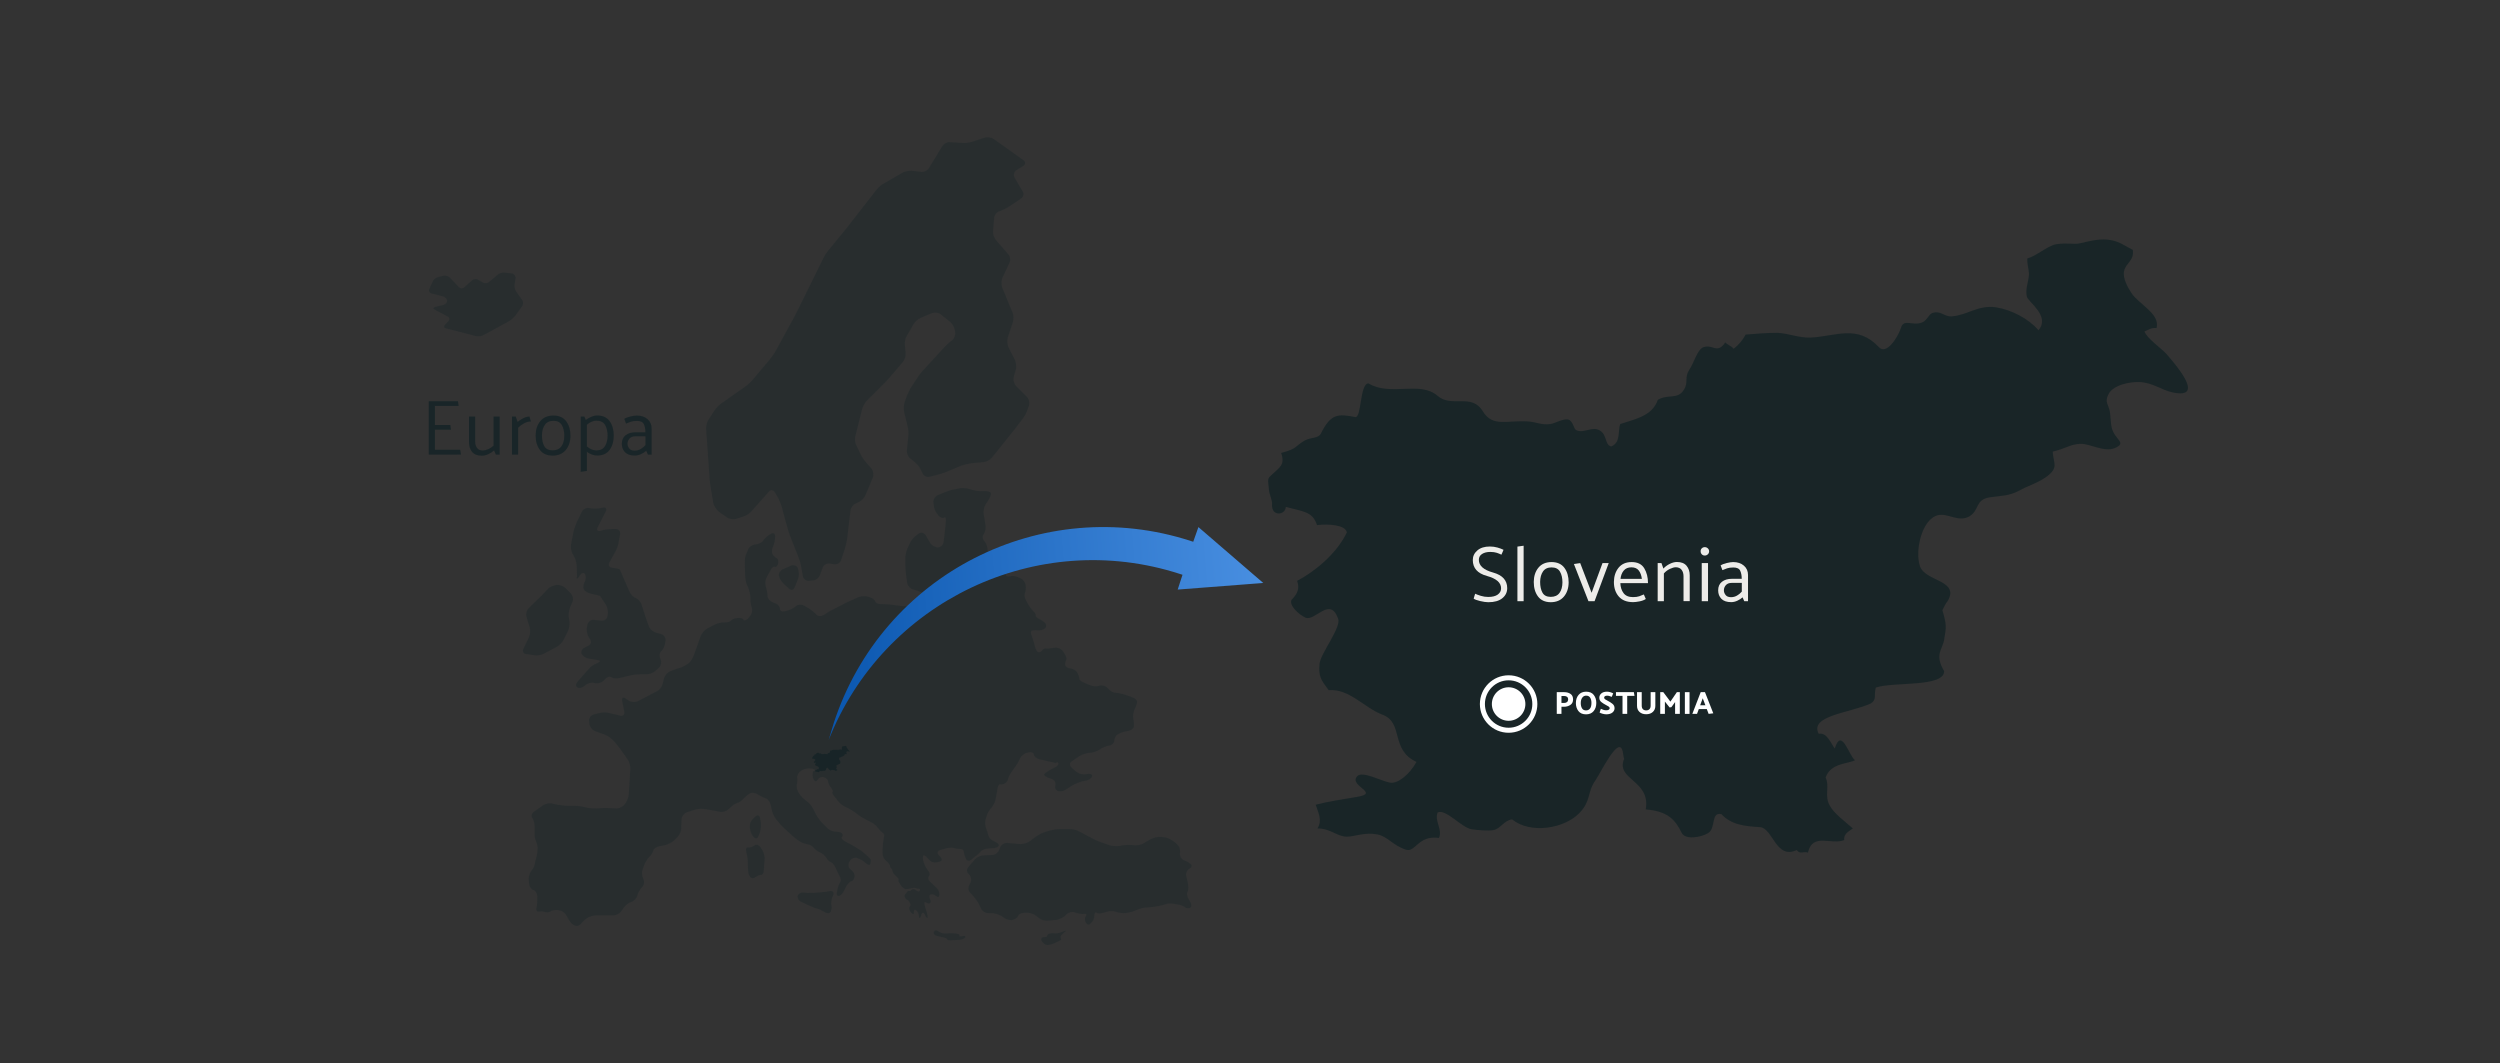 <?xml version="1.0" encoding="utf-8"?>
<!-- Generator: Adobe Illustrator 16.0.0, SVG Export Plug-In . SVG Version: 6.00 Build 0)  -->
<!DOCTYPE svg PUBLIC "-//W3C//DTD SVG 1.1//EN" "http://www.w3.org/Graphics/SVG/1.1/DTD/svg11.dtd">
<svg version="1.1" id="Layer_1" xmlns="http://www.w3.org/2000/svg" xmlns:xlink="http://www.w3.org/1999/xlink" x="0px" y="0px"
	 width="870px" height="370px" viewBox="0 0 870 370" enable-background="new 0 0 870 370" xml:space="preserve">
<rect x="0" y="0" width="870" height="370" fill="#333333" stroke="none"/>
<g id="Zemljevid">
	<g>
		<g id="Evropa_1_" transform="translate(149, 47)">
			<g id="Group">
				<g id="Shape_2_" transform="translate(0, 0.317)">
					<g id="Evropa" opacity="0.25">
						<path id="Shape" fill="#091D21" d="M220.481,277.007l0.653-0.262c0.914-0.391,1.044-0.131,0.261,0.393l-0.131,0.131
							c-0.783,0.654-1.305,1.307-1.175,1.568c0.131,0.262,0.131,0.523,0.131,0.523l0.131,0.262c0,0.129-0.653,0.521-1.567,0.914
							l-1.175,0.523c-0.914,0.391-2.089,0.652-2.611,0.391c-0.522-0.131-1.306-0.783-1.566-1.438c-0.262-0.521,0-1.045,0.522-1.176
							c0.521,0,1.044-0.131,1.044-0.131h0.131c0.13,0,0.261-0.262,0.392-0.652c0.131-0.393,1.044-0.654,1.828-0.654
							C218.261,277.661,219.698,277.4,220.481,277.007z M122.038,152.976c0.131,0.914,0.914,2.092,1.567,2.744l1.958,1.83
							c0.653,0.654,1.566,0.523,1.959-0.393l1.175-2.875c0.392-0.914,0.392-2.352,0.131-3.268l-0.131-0.523
							c-0.262-0.914-1.306-1.307-2.22-1.045l-3.003,1.307C122.561,151.146,121.908,152.191,122.038,152.976z M115.119,243.288
							l0.392-1.047c0.261-0.914,0.392-2.482,0.261-3.398l-0.261-1.438c-0.131-0.914-0.914-1.307-1.567-0.652
							c-0.783,0.652-1.566,1.568-1.827,2.221c-0.262,0.654-0.262,1.83,0,2.746l0.13,0.391c0.262,0.916,0.914,1.961,1.437,2.223
							C114.205,244.726,114.858,244.202,115.119,243.288z M52.45,153.499l0.392-0.654c0.522-0.783,1.306-1.045,1.697-0.393
							c0.392,0.523,0.392,1.699,0,2.615l-0.131,0.131c-0.392,0.914-0.522,2.09-0.261,2.613c0.261,0.523,1.306,1.176,2.22,1.438
							l1.827,0.393c0.914,0.262,1.697,0.391,1.697,0.521l1.959,3.006c0.521,0.785,0.783,2.223,0.652,3.268l-0.131,0.654
							c-0.13,0.914-1.044,1.699-1.958,1.568l-2.872-0.262c-0.914-0.131-1.828,0.654-2.089,1.568l-0.262,1.176
							c-0.13,0.916,0.131,2.354,0.653,3.268l0.522,0.785c0.521,0.783,0.261,1.83-0.653,2.221l-1.306,0.654
							c-0.914,0.393-1.306,1.438-1.044,2.092c0.392,0.783,1.436,1.568,2.35,1.699l3.264,0.521c0.914,0.131,1.045,0.523,0.131,0.916
							c-0.131,0.131-0.392,0.131-0.522,0.262c-0.914,0.391-2.219,1.176-2.741,1.959l-3.917,4.443c-0.653,0.785-0.653,1.568,0,1.961
							c0.652,0.393,1.697,0.131,2.48-0.521l0.262-0.262c0.783-0.654,2.089-1.047,3.002-0.785l0.522,0.131
							c0.914,0.131,2.22-0.262,2.873-0.914l0.521-0.523c0.653-0.783,1.567-1.045,2.22-0.654c0.522,0.393,1.697,0.523,2.742,0.262
							l3.916-0.914c0.914-0.262,2.481-0.393,3.395-0.393h2.22c0.914,0,2.351-0.523,3.003-1.176l1.306-1.176
							c0.653-0.654,0.914-1.961,0.522-2.746l-0.131-0.391c-0.392-0.916-0.261-2.092,0.392-2.615c0.653-0.521,1.176-1.83,1.306-2.744
							l0.131-0.914c0.131-0.916-0.522-1.961-1.437-2.223l-1.827-0.523c-0.914-0.262-1.959-1.045-2.351-1.83
							c-0.392-0.783-0.783-2.09-1.175-3.137l-1.566-4.834c-0.262-0.916-1.176-1.961-1.959-2.223s-1.828-1.307-2.22-2.223
							l-3.133-7.188c0,0-0.131-0.131-0.131-0.393c-0.131-0.262-0.914-0.523-1.958-0.652l-0.914-0.131
							c-0.914-0.131-1.306-0.916-0.914-1.699l2.089-3.791c0.522-0.783,1.045-2.352,1.175-3.268l0.522-3.006
							c0.131-0.914-0.522-1.699-1.437-1.699H64.2c-0.914,0-2.48,0.131-3.395,0.393l-0.914,0.262
							c-0.914,0.26-1.306-0.262-0.914-1.178l2.873-5.619c0.392-0.914,0-1.438-0.914-1.307l-1.567,0.262
							c-0.913,0.131-2.48,0.131-3.395-0.131c-0.913-0.131-2.089,0.391-2.48,1.307l-1.697,3.398
							c-0.392,0.914-0.914,2.352-1.175,3.268l-0.914,4.705c-0.131,0.914,0,2.352,0.522,3.268l0.522,0.914
							c0.521,0.916,0.914,2.354,0.914,3.268l0.13,3.791C51.406,154.152,51.928,154.282,52.45,153.499z M183.663,277.531
							c-0.914-0.131-2.351-0.131-3.265,0s-2.219-0.262-2.872-0.785c-0.652-0.521-1.306-0.391-1.566,0.262
							c-0.262,0.654,0.392,1.307,1.306,1.438l1.697,0.393c0.914,0.131,1.697,0.523,1.697,0.785c0,0.26,0.783,0.391,1.697,0.26
							l2.611-0.131c0.913-0.129,1.827-0.521,1.958-0.914s-0.261-0.654-0.914-0.393c-0.652,0.131-1.175,0.131-1.175-0.131
							C185.23,277.923,184.447,277.661,183.663,277.531z M185.099,248.124c-0.783,0-1.827-0.131-2.35-0.393
							c-0.653-0.131-1.828,0-2.742,0.262l-1.827,0.521c-0.914,0.262-1.176,1.047-0.522,1.699l0.522,0.523
							c0.652,0.652,0.783,1.438,0.13,1.699c-0.652,0.262-1.566,0.393-2.22,0.393c-0.652,0-1.697-0.654-2.219-1.439l-0.131-0.129
							c-0.653-0.785-1.306-1.047-1.437-0.785c-0.261,0.393-0.13,1.307,0.131,2.223c0.261,0.914,0.914,2.221,1.566,3.006
							c0.653,0.652,0.653,1.568,0.262,1.959c-0.392,0.393-0.262,1.178,0.392,1.83c0.652,0.654,1.697,1.568,2.22,2.092
							c0.521,0.393,1.044,1.438,1.044,2.352c0,0.785-0.392,1.178-1.044,0.654c-0.522-0.523-1.437-0.783-1.959-0.654
							c-0.522,0.131-0.652,0.785-0.261,1.568c0.392,0.785,0.261,1.439-0.131,1.57c-0.392,0.129-1.045-0.131-1.437-0.393
							s-0.521,0.262-0.261,1.176l0.783,2.613c0.262,0.916,0.262,1.699,0.131,1.699s-0.653-0.391-0.783-0.914
							c-0.131-0.523-0.522-0.916-0.783-0.916c-0.262,0-0.522,0.393-0.653,1.047c-0.131,0.521-0.392,0.914-0.522,0.783
							c-0.13-0.131-0.261-0.521-0.261-0.783s-0.131-0.916-0.392-1.307c-0.262-0.393-0.653-0.785-0.914-0.785
							s-0.392,0.262-0.392,0.654c0,0.391,0,0.783-0.131,0.783c-0.13,0.131-0.392,0-0.652-0.262c-0.262-0.26-0.653-0.783-0.783-1.176
							c-0.131-0.393-0.131-0.914,0.13-1.176c0.262-0.262,0.262-0.654,0.131-1.045c-0.131-0.262-0.392-0.654-0.522-0.916
							c-0.13-0.131-0.392-0.262-0.652-0.393c-0.131,0-0.522-0.391-0.653-0.783c-0.261-0.393-0.13-0.916,0.131-1.176
							c0.261-0.262,0.522-0.523,0.652-0.785c0.131-0.262,0.522-0.393,0.653-0.262c0.261,0,0.522,0,0.652-0.262
							c0.131-0.131,0.392-0.391,0.653-0.391c0.261-0.131,0.652,0,0.914,0.26c0.261,0.262,0.652,0.393,0.914,0.523
							c0.261,0.131,0.521-0.131,0.652-0.393c0.131-0.26,0-0.521-0.392-0.521s-0.914-0.131-1.175-0.262
							c-0.262-0.131-0.914,0-1.437,0.131s-1.306,0.262-1.828,0.262c-0.521,0-1.306-0.523-1.697-1.178
							c-0.521-0.652-0.783-1.307-0.783-1.307l-0.13-0.131c-0.131-0.131-0.131-0.391,0-0.652c0.13-0.262-0.393-0.916-0.914-1.307
							c-0.653-0.523-1.176-1.178-1.176-1.699c-0.13-0.393-0.261-0.916-0.521-1.047c-0.262-0.131-0.392-0.521-0.392-0.783
							c0-0.393-0.522-1.047-1.176-1.568c-0.652-0.523-1.306-1.568-1.306-2.223c-0.13-0.783-0.13-2.09,0-3.137v-0.393
							c0.131-0.914,0.262-2.09,0.392-2.613c0.131-0.523,0.131-1.045-0.13-1.307c-0.262-0.262-0.522-0.523-0.783-0.654
							c-0.262-0.131-0.653-0.652-1.045-1.176s-1.044-1.176-1.566-1.568c-0.522-0.262-0.914-0.523-0.914-0.523l-2.48-1.307
							c-0.914-0.393-2.089-1.307-2.742-1.83c-0.652-0.521-1.958-1.307-2.872-1.828l-0.652-0.262
							c-0.914-0.393-2.089-1.307-2.742-2.092l-1.306-1.699c-0.652-0.783-0.914-1.438-0.652-1.568c0.261-0.131,0-0.783-0.522-1.438
							s-1.045-1.699-1.045-2.223c0-0.521-0.652-1.176-1.436-1.438c-0.783-0.26-1.697,0.131-2.089,0.785
							c-0.393,0.783-0.914,0.783-1.306,0.262c-0.392-0.523-0.653-1.438-0.522-2.092c0-0.523,0.131-1.045,0.131-1.045h0.13
							l0.522-0.262c0.261-0.131-0.261-0.523-1.175-0.654s-2.351,0-3.134,0.523l-0.522,0.262c-0.783,0.521-1.436,1.568-1.306,2.482
							c0.131,0.785,0,1.83-0.13,2.354c-0.131,0.521,0,1.568,0.392,2.352c0.392,0.785,1.306,1.961,2.089,2.615l1.175,0.914
							c0.783,0.523,1.697,1.83,2.089,2.613l0.783,1.568c0.392,0.916,1.306,2.092,1.959,2.875l2.22,2.223
							c0.652,0.654,1.958,1.176,2.872,1.176s1.958,0.262,2.22,0.654c0.261,0.393,0.261,0.914-0.131,1.176s0.131,0.916,0.914,1.438
							l2.22,1.178l1.566,0.914c0.914,0.523,2.22,1.307,2.872,1.961l0.914,0.783c0.783,0.654,1.437,1.307,1.566,1.568
							c0.131,0.262,0,0.916-0.13,1.568c-0.262,0.523-0.914,0.393-1.567-0.262c-0.652-0.652-1.958-1.438-2.872-1.699l-0.261-0.129
							c-0.914-0.262-2.089,0.26-2.48,1.176l-0.262,0.393c-0.392,0.914-0.131,1.959,0.653,2.482l0.13,0.131
							c0.783,0.523,1.306,1.568,1.176,2.352c-0.131,0.785-0.653,1.568-1.176,1.568c-0.521,0.131-1.175,0.916-1.697,1.699
							l-0.783,1.568c-0.392,0.916-1.175,1.699-1.697,1.83s-0.914-0.131-0.914-0.652c0-0.393,0.262-1.439,0.392-2.223
							c0.262-0.785,0.653-1.699,0.914-2.092c0.262-0.262,0.131-1.307-0.392-2.09l-0.783-1.568l-0.653-1.438
							c-0.392-0.785-1.044-1.568-1.566-1.699s-1.175-0.916-1.566-1.568c-0.392-0.654-1.306-1.438-1.959-1.699
							c-0.783-0.262-1.827-1.047-2.35-1.699c-0.522-0.654-1.566-1.176-2.48-1.307s-2.22-0.654-3.003-1.309l-0.522-0.391
							c-0.783-0.654-1.958-1.568-2.611-2.223l-2.611-2.482l-1.697-1.961c-0.652-0.785-1.306-2.092-1.566-3.006l-0.522-2.354
							c-0.261-0.914-0.914-1.83-1.436-2.09c-0.653-0.131-1.697-0.785-2.611-1.178l-0.392-0.26c-0.784-0.523-1.959-0.654-2.481-0.523
							c-0.521,0.262-1.566,1.045-2.219,1.699l-0.131,0.131c-0.653,0.783-1.566,1.438-2.089,1.568s-1.566,0.652-2.22,1.307
							l-1.175,1.045c-0.783,0.654-2.089,1.047-3.003,0.785l-4.962-0.916c-0.913-0.131-2.48-0.131-3.395,0.131l-2.872,0.916
							c-0.914,0.26-1.828,1.307-1.958,2.221c-0.131,0.916-0.131,2.484-0.131,3.398c0,0.916-0.522,2.223-1.175,2.875l-1.437,1.438
							c-0.652,0.654-2.089,1.309-3.003,1.568l-2.089,0.393c-0.914,0.262-1.828,0.785-1.958,1.307
							c-0.131,0.523-0.653,1.568-1.306,2.223l-0.392,0.393c-0.653,0.783-1.437,2.09-1.697,3.006l-0.392,1.176
							c-0.392,0.914-0.262,2.352,0.261,3.268c0.392,0.914,0.261,2.092-0.392,2.744c-0.653,0.654-1.437,1.961-1.697,2.875v0.131
							c-0.261,0.916-1.175,1.961-2.089,2.223s-2.089,1.176-2.611,1.961l-0.914,1.307c-0.522,0.783-1.828,1.438-2.741,1.438h-3.656
							h-2.35c-0.914,0-2.351,0.393-3.134,0.914c-0.783,0.523-1.697,1.438-2.089,1.961s-1.306,0.914-1.828,0.785
							c-0.522-0.131-1.436-0.654-1.828-1.178c-0.392-0.521-1.044-1.568-1.436-2.352c-0.392-0.785-1.437-1.699-2.351-1.83
							l-0.521-0.131c-0.914-0.131-2.09,0-2.611,0.393c-0.522,0.393-1.306,0.521-1.959,0.262c-0.652-0.262-1.566-0.262-2.219-0.131
							c-0.653,0.131-1.045-0.523-0.784-1.438l0.131-0.654c0.131-0.914,0.131-2.482,0.131-3.398c-0.131-0.914-0.653-1.83-1.176-1.961
							c-0.521-0.131-1.175-0.652-1.436-1.307c-0.262-0.652-0.392-1.83-0.392-2.744v-0.131c0.13-0.914,0.522-2.223,1.044-2.744
							c0.522-0.523,0.914-1.438,1.045-2.092c0.131-0.652,0.392-1.83,0.652-2.744c0.262-0.916,0.392-2.223,0.392-2.875
							c0-0.654-0.261-1.699-0.521-2.223c-0.262-0.523-0.522-1.438-0.522-1.961c0-0.521,0-1.699,0-2.744v-0.523
							c0-0.914-0.262-2.352-0.783-3.006c-0.522-0.652-0.262-1.699,0.521-2.221l3.134-2.223c0.783-0.523,2.22-0.914,3.134-0.652
							l1.827,0.391c0.914,0.131,2.481,0.393,3.525,0.393h2.22c0.914,0,2.48,0.131,3.525,0.393l1.044,0.262
							c0.914,0.26,2.48,0.26,3.525,0.26c0.914-0.129,2.48-0.129,3.525-0.129l3.395,0.129c0.914,0,2.22-0.652,2.741-1.438
							l0.392-0.521c0.522-0.785,1.045-2.223,1.045-3.268l0.522-8.496c0-0.914-0.262-2.352-0.914-3.268l-2.48-3.527
							c-0.522-0.785-1.567-1.961-2.22-2.746l-0.653-0.652c-0.652-0.654-1.958-1.568-2.872-1.83l-3.264-1.176
							c-0.914-0.393-1.697-1.439-1.828-2.354l-0.131-1.176c-0.13-0.916,0.653-1.961,1.567-2.223l2.089-0.521
							c0.914-0.262,2.48-0.262,3.395,0l3.786,0.914c0.914,0.262,1.566-0.393,1.437-1.307l-0.784-3.922
							c-0.13-0.914,0.393-1.307,1.176-0.783l1.175,0.783c0.783,0.523,2.089,0.654,3.003,0.262l6.789-3.529
							c0.914-0.391,1.697-1.568,1.958-2.482l0.522-2.092c0.262-0.914,1.175-1.959,2.089-2.352c0.131,0,0.262-0.131,0.392-0.131
							c0.914-0.393,2.351-0.916,3.265-1.176h0.13c0.914-0.393,2.089-1.047,2.742-1.568c0.652-0.523,1.306-1.699,1.697-2.615
							l2.48-6.926c0.392-0.916,1.306-1.961,2.22-2.484l2.742-1.438c0.913-0.393,2.35-0.783,3.264-0.652
							c0.914,0,1.958-0.262,2.22-0.654c0.261-0.393,1.175-0.785,2.219-0.914h0.131c0.914-0.131,1.959,0.129,2.089,0.652
							c0.262,0.393,0.914,0.131,1.567-0.523l0.652-0.783c0.652-0.785,0.914-1.961,0.652-2.744c-0.261-0.785-0.521-2.092-0.521-3.137
							v-0.654c0-0.914-0.392-2.482-0.783-3.398l-0.393-0.914c-0.392-0.916-0.652-2.354-0.652-3.398l-0.131-4.312
							c0-0.916,0.131-2.223,0.392-2.746c0.262-0.521,0.653-1.568,0.914-2.221c0.392-0.654,1.437-1.307,2.351-1.438h0.261
							c0.914-0.131,2.089-0.654,2.48-1.307c0.392-0.654,1.437-1.568,2.22-2.092l0.522-0.262c0.783-0.523,1.437-0.131,1.437,0.785
							v0.521c0,0.916-0.393,2.354-0.653,3.006c-0.392,0.654-0.522,1.83-0.392,2.354c0.131,0.652,0.783,1.307,1.437,1.699
							c0.652,0.262,0.913,1.176,0.652,2.09c-0.261,0.785-0.783,1.309-1.175,1.047s-1.045,0.262-1.437,1.176l-1.306,2.354
							c-0.522,0.783-0.652,2.221-0.392,3.268c0,0.129,0,0.129,0.131,0.26c0.261,0.916,0.522,2.354,0.522,3.137
							c0,0.785,0.783,1.699,1.697,2.092l1.044,0.393c0.914,0.393,1.567,1.176,1.567,1.961c0,0.652,0.783,1.045,1.697,0.783
							l1.044-0.262c0.914-0.262,2.22-0.914,2.872-1.568c0.653-0.521,1.828-0.652,2.742-0.131l1.828,1.047
							c0.783,0.521,1.958,1.438,2.48,2.09c0.522,0.654,1.697,0.654,2.48,0.131h0.131c0.783-0.521,2.089-1.438,3.003-1.83
							l5.092-2.613l3.786-1.699c0.914-0.393,2.35-0.523,3.264-0.262l0.914,0.262c0.914,0.262,1.697,0.916,1.828,1.438
							c0.13,0.523,0.914,0.916,1.958,0.916h0.652c0.914,0,2.481,0.131,3.525,0.26l1.828,0.262c0.914,0.131,2.48,0.262,3.525,0.262
							l4.308-0.131c0.914,0,1.697-0.393,1.567-0.914c-0.131-0.523-0.131-1.438,0-1.961c0.13-0.523-0.131-1.307-0.653-1.568
							s-1.697-0.783-2.611-1.045l-1.044-0.262c-0.914-0.262-1.828-1.307-1.959-2.223l-0.392-2.875
							c-0.13-0.914-0.261-2.482-0.261-3.529v-2.352c0-0.916,0.392-2.484,0.783-3.398l0.783-1.699
							c0.392-0.914,1.306-2.092,2.089-2.613l1.045-0.785c0.783-0.523,1.828-0.261,2.35,0.523l1.698,2.875
							c0.521,0.785,1.697,1.438,2.61,1.438c0.914,0,1.828-0.914,1.959-1.83l0.522-4.312l0.261-3.006
							c0.131-0.916-0.131-1.568-0.653-1.176c-0.392,0.26-1.305,0-1.958-0.785l-0.261-0.393c-0.653-0.652-1.306-2.09-1.306-3.006
							l-0.131-1.176c-0.131-0.914,0.522-2.092,1.437-2.484l2.219-0.914c0.914-0.393,2.351-0.916,3.265-1.047l1.958-0.391
							c0.914-0.262,2.48-0.131,3.395,0.131l1.306,0.391c0.914,0.262,2.48,0.523,3.395,0.393h0.914c0.914,0,1.958,0.262,2.089,0.654
							c0.131,0.391-0.131,1.438-0.652,2.223l-1.176,1.828c-0.521,0.785-0.783,2.223-0.652,3.268l0.652,4.053
							c0.131,0.914-0.13,2.352-0.652,3.005c-0.522,0.654-0.392,1.699,0.131,2.223c0.521,0.521,1.044,1.699,1.175,2.613v0.262
							c0.131,0.914,0.392,2.482,0.652,3.398l0.392,1.176c0.262,0.914,1.176,1.961,2.09,2.352l1.305,0.523
							c0.914,0.393,1.697,1.045,1.959,1.568c0.131,0.523,0.783,0.785,1.436,0.523c0.653-0.262,1.828-0.131,2.742,0.262l0.914,0.391
							c0.914,0.393,1.697,1.438,1.828,2.484c0.13,0.914,0,2.221-0.262,2.744c-0.261,0.523-0.13,1.699,0.392,2.482l0.914,1.699
							c0.522,0.785,1.306,1.83,1.697,2.223c0.522,0.393,0.783,0.914,0.783,1.307c-0.13,0.393,0.522,0.916,1.306,1.307
							c0.783,0.393,1.697,1.047,2.089,1.568c0.392,0.523,0.262,1.307-0.261,1.699s-1.566,0.785-2.611,0.654
							c-0.914-0.131-1.958,0-2.089,0.262c-0.261,0.131-0.131,0.914,0.131,1.568c0.261,0.652,0.652,1.959,0.914,2.875l0.261,1.045
							c0.261,0.916,0.783,1.83,1.175,1.83c0.392,0.131,1.045-0.262,1.306-0.654c0.262-0.391,0.783-0.652,1.175-0.652
							c0.392,0.131,1.437,0,2.351-0.131l0.914-0.131c0.914-0.131,2.22,0.393,2.741,1.176l0.653,1.047
							c0.522,0.783,0.783,1.699,0.522,2.09c-0.262,0.393-0.392,1.178-0.392,1.699c0.13,0.523,0.913,1.176,1.827,1.176
							c0.914,0.131,2.089,0.785,2.48,1.568c0.392,0.785,0.784,1.83,0.653,2.092c0,0.393,0.652,0.916,1.566,1.307l2.22,0.916
							c0.914,0.391,2.351,0.521,3.264,0.131c0.914-0.262,2.089,0.131,2.742,0.783l0.392,0.393c0.652,0.783,1.697,1.307,2.35,1.307
							c0.653,0,1.959,0.262,2.873,0.523l3.003,1.045c0.913,0.262,1.697,1.045,1.697,1.568s-0.392,1.699-0.784,2.482l-0.13,0.262
							c-0.392,0.916-0.653,2.354-0.392,3.268v0.131c0.261,0.916,0.261,2.223,0.13,2.744c-0.13,0.523-1.175,1.178-2.089,1.309
							l-0.652,0.129c-0.914,0.131-2.22,0.654-2.872,1.047c-0.653,0.393-1.176,1.568-1.176,2.221c0,0.785-0.783,1.568-1.827,1.699
							c-0.914,0.131-2.351,0.654-3.134,1.309c-0.783,0.521-2.22,1.045-3.134,1.176h-0.521c-0.914,0.131-2.481,0.521-3.265,1.045
							l-0.652,0.393c-0.783,0.523-1.959,1.307-2.48,1.699c-0.522,0.393-0.522,1.307,0.13,1.961c0.653,0.652,1.567,1.438,2.22,1.828
							c0.522,0.393,1.828,0.654,2.742,0.523l0.913-0.131c0.914-0.131,1.567,0.393,1.307,0.916c-0.262,0.652-1.176,1.307-2.09,1.438
							l-1.306,0.26c-0.913,0.262-2.35,0.785-3.264,1.309l-2.741,1.699c-0.784,0.521-2.09,0.652-2.742,0.26
							c-0.653-0.391-0.914-1.176-0.653-1.959c0.262-0.785-0.261-1.699-1.175-2.092l-1.436-0.523
							c-0.914-0.391-1.437-0.914-1.306-1.176c0.13-0.262,1.044-0.914,1.958-1.438l1.697-0.914c0.914-0.393,1.437-1.047,1.306-1.439
							c-0.131-0.391-0.522-0.521-0.653-0.26c-0.13,0.131-0.521,0.26-0.652,0.131c-0.131-0.131-1.045-0.393-2.089-0.523l-3.264-0.785
							c-0.914-0.26-1.828-0.914-1.828-1.568c-0.131-0.652-0.914-1.045-1.828-0.783l-0.522,0.131
							c-0.913,0.131-2.089,1.045-2.48,1.961l-0.13,0.26c-0.392,0.916-1.176,2.223-1.828,3.006l-1.175,1.699
							c-0.522,0.785-1.045,1.83-1.045,2.223s-0.392,1.045-1.045,1.438c-0.521,0.393-1.305,0.523-1.697,0.393
							c-0.392-0.131-0.783,0.521-0.913,1.438l-0.653,3.66c-0.131,0.914-0.783,2.221-1.436,3.006
							c-0.653,0.652-1.437,1.959-1.697,2.875l-0.262,0.914c-0.392,0.916-0.261,2.354,0,3.268l0,0
							c0.392,0.916,0.783,2.092,0.914,2.744c0.131,0.654,0.914,1.439,1.828,1.83l0.521,0.262c0.914,0.393,1.437,1.045,1.176,1.438
							c-0.262,0.393-1.176,0.785-2.089,0.785l-1.567,0.131c-0.914,0-2.219,0.521-2.611,1.045c-0.521,0.523-0.913,0.914-0.913,0.914
							l-2.22,1.83c-0.783,0.654-1.697,0.523-1.959-0.131c-0.261-0.652-0.652-1.568-0.652-1.83
							C186.405,248.384,185.882,248.124,185.099,248.124z M40.308,180.161l4.439-2.354c0.914-0.523,1.958-1.568,2.35-2.352
							l1.567-3.137c0.392-0.916,0.652-2.354,0.521-3.268l-0.261-1.699c-0.131-0.916,0.131-2.484,0.522-3.398l0.783-1.83
							c0.392-0.914,0.131-2.092-0.522-2.875l-1.958-1.961c-0.653-0.652-2.089-1.176-3.003-1.045h-0.131
							c-0.914,0.131-2.35,0.652-3.003,1.438l-2.089,2.223l-4.569,4.443c-0.653,0.652-1.045,1.959-0.783,2.875l1.175,3.92
							c0.261,0.916,0.131,2.354-0.262,3.268l-1.958,4.053c-0.392,0.914,0,1.699,0.914,1.83l2.611,0.391
							C37.958,180.945,39.394,180.683,40.308,180.161z M135.617,263.284c-0.914,0.131-2.481,0.131-3.525,0.131l-1.437-0.131
							c-0.914-0.131-1.827,0.393-2.089,1.176c-0.131,0.785,0.392,1.699,1.306,2.092l2.742,1.307
							c0.913,0.393,2.089,0.914,2.741,1.045c0.653,0.131,1.697,0.654,2.611,1.178l0.261,0.131c0.784,0.521,1.697,0.26,1.959-0.393
							c0.261-0.785,0.261-1.699,0.131-2.223c-0.131-0.521,0-1.568,0.261-2.482l0.392-0.916c0.392-0.914-0.131-1.568-1.045-1.438
							l-1.566,0.262L135.617,263.284z M111.333,247.601c-0.653-0.131-0.914,0.523-0.653,1.438s0.522,2.352,0.522,3.398l0.131,3.137
							c0,0.914,0.392,2.09,0.913,2.482c0.522,0.393,1.176,0.262,1.697-0.131c0.522-0.391,1.306-0.783,1.828-0.783
							c0.522,0.131,1.045-0.654,1.045-1.568l0.261-3.791c0.131-0.914-0.261-2.352-0.783-3.268l-0.653-1.045
							c-0.521-0.785-1.436-1.045-1.958-0.654C112.9,247.339,111.986,247.732,111.333,247.601z M99.191,127.621l-0.914-5.49
							c-0.13-0.914-0.392-2.482-0.392-3.529l-1.175-16.729c0-0.914,0.261-2.352,0.914-3.268l1.958-3.006
							c0.522-0.783,1.566-1.961,2.351-2.482l8.355-5.883c0.783-0.523,1.958-1.568,2.611-2.352l6.136-7.32
							c0.653-0.783,1.567-2.092,1.959-2.875l6.92-12.678l9.53-19.344c0.392-0.914,1.306-2.221,1.828-2.875l6.006-7.318
							l10.706-13.725c0.652-0.783,1.697-1.828,2.61-2.221l6.268-3.66c0.783-0.521,2.35-0.783,3.264-0.783l3.525,0.391
							c0.914,0.131,2.22-0.521,2.611-1.307l4.7-7.711c0.521-0.783,1.697-1.438,2.611-1.307l4.308,0.262
							c0.914,0.131,2.481-0.131,3.396-0.393l4.308-1.438c0.914-0.262,2.351-0.131,3.134,0.393l10.445,7.449
							c0.783,0.523,0.783,1.438,0,1.961l-2.481,1.568c-0.783,0.521-1.044,1.568-0.652,2.482l2.872,4.836
							c0.522,0.785,0.262,1.961-0.522,2.484l-4.309,2.875c-0.783,0.521-2.219,1.176-3.133,1.568h-0.131
							c-0.914,0.262-1.697,1.307-1.828,2.221l-0.392,4.705c-0.13,0.916,0.392,2.354,1.045,3.137l4.309,4.967
							c0.652,0.785,0.783,2.092,0.392,2.875l-2.48,5.229c-0.392,0.914-0.392,2.352-0.131,3.268l3.655,8.887
							c0.392,0.914,0.392,2.354,0.131,3.268l-1.828,5.49c-0.261,0.914-0.13,2.352,0.262,3.268l2.22,4.312
							c0.392,0.914,0.652,2.354,0.392,3.268l-0.784,2.875c-0.261,0.916,0.131,2.223,0.784,3.006l3.916,3.922
							c0.653,0.654,0.914,1.961,0.653,2.875l-0.522,1.438c-0.261,0.916-1.044,2.354-1.566,3.008l-2.872,3.789l-7.965,9.932
							c-0.652,0.785-1.827,1.439-2.872,1.568l-4.309,0.393c-0.914,0.131-2.48,0.523-3.395,0.785l-4.309,1.83
							c-0.914,0.391-2.35,0.914-3.264,1.176l-3.525,0.914c-0.914,0.262-2.089-0.262-2.48-1.176l-0.783-1.568
							c-0.392-0.914-1.437-1.961-2.22-2.613l-1.175-0.916c-0.783-0.521-1.306-1.83-1.306-2.744l0.522-5.227
							c0.13-0.916,0-2.484-0.262-3.398l-1.175-4.836c-0.261-0.916-0.131-2.484,0.131-3.398l0.783-2.223
							c0.392-0.914,1.044-2.352,1.566-3.137l1.958-3.006c0.522-0.785,1.437-2.092,2.09-2.744l7.441-8.104
							c0.653-0.654,1.828-1.83,2.611-2.354c0.783-0.521,1.306-1.83,1.175-2.744l-0.13-0.785c-0.131-0.914-0.784-2.221-1.567-2.875
							l-3.264-2.613c-0.783-0.654-2.089-0.785-3.003-0.523l-4.048,1.699c-0.913,0.393-1.958,1.307-2.48,2.221l-2.35,4.053
							c-0.522,0.785-0.783,2.354-0.653,3.268l0.262,2.613c0.13,0.916-0.262,2.354-0.914,3.137l-5.614,6.535l-6.92,6.928
							c-0.652,0.654-1.436,1.961-1.697,3.008l-2.35,9.41c-0.261,0.914-0.131,2.352,0.392,3.266l1.437,3.006
							c0.392,0.916,1.306,2.223,1.958,2.875l1.828,2.092c0.652,0.785,0.783,2.092,0.522,3.006l-2.611,6.273
							c-0.392,0.916-1.437,1.961-2.22,2.354l-1.175,0.523c-0.914,0.391-1.697,1.438-1.828,2.482l-1.175,9.933
							c-0.131,0.914-0.522,2.482-0.783,3.398l-1.306,3.92c-0.262,0.916-1.306,1.568-2.351,1.438l-1.697-0.26
							c-0.914-0.131-2.089,0.521-2.35,1.438l-1.045,2.744c-0.392,0.914-1.437,1.699-2.35,1.699l-1.437,0.131
							c-0.914,0.131-1.958-0.654-2.089-1.568l-0.653-3.66c-0.13-0.914-0.652-2.482-1.044-3.398l-2.22-5.619
							c-0.392-0.916-0.914-2.354-1.175-3.267c-0.653-2.223-1.697-5.883-2.22-8.104c-0.261-0.916-0.914-2.354-1.306-3.268
							l-1.175-1.961c-0.522-0.785-1.437-0.916-1.959-0.262l-6.136,6.928c-0.653,0.783-1.959,1.568-2.872,1.83l-2.351,0.783
							c-0.914,0.262-2.35,0.131-3.134-0.391l-3.003-2.092C100.105,129.842,99.322,128.535,99.191,127.621z M264.48,260.409
							l-0.653-2.875c-0.261-0.916,0.262-2.092,1.045-2.484s1.045-1.176,0.652-1.568c-0.521-0.393-1.566-1.176-2.48-1.438
							c-0.914-0.393-1.436-1.307-1.436-2.092c0.131-0.783,0-1.828-0.131-2.352c-0.261-0.523-1.045-1.438-1.828-1.961l-1.175-0.783
							c-0.783-0.523-2.22-0.916-3.264-0.916h-1.045c-0.914,0-2.48,0.523-3.264,1.047l-1.958,1.176
							c-0.784,0.521-2.351,0.783-3.265,0.652h-0.131c-0.913-0.131-2.48-0.131-3.524,0l-1.567,0.262c-0.913,0.131-2.48,0-3.395-0.262
							l-2.872-1.045c-0.914-0.262-2.35-0.914-3.264-1.438l-4.439-2.354c-0.914-0.521-2.35-0.783-3.264-0.783h-3.525
							c-0.914,0-2.48,0.262-3.395,0.523l-1.697,0.521c-0.914,0.262-2.35,1.047-3.134,1.568l-2.219,1.699
							c-0.784,0.523-2.22,0.916-3.134,0.916l-4.569-0.393c-0.914-0.131-2.089,0.523-2.481,1.438l-0.392,1.045
							c-0.392,0.916-1.436,1.699-2.48,1.699l-3.003,0.131c-0.914,0-2.219,0.654-2.872,1.307l-2.351,2.746
							c-0.652,0.783-0.652,1.828,0.131,2.482l0.131,0.131c0.652,0.652,0.914,1.961,0.522,2.744l-0.522,1.045
							c-0.392,0.916-0.262,2.092,0.522,2.746l0.522,0.521c0.652,0.654,1.566,1.961,2.089,2.746l1.044,2.09
							c0.392,0.916,1.566,1.568,2.48,1.568h1.176c0.913,0,2.35,0.393,3.264,0.916l1.175,0.783c0.783,0.523,2.089,0.916,2.872,0.654
							c0.784-0.131,1.697-0.785,1.959-1.438c0.261-0.654,1.306-1.047,2.22-1.047h1.044c0.914,0,2.351,0.523,3.134,1.178l0.783,0.652
							c0.783,0.654,2.089,1.047,3.134,0.916l3.002-0.262c0.914-0.131,2.351-0.785,3.004-1.438l0.521-0.523
							c0.653-0.652,1.959-1.045,2.873-0.652l0.261,0.129c0.914,0.262,2.22,0.523,3.003,0.393s0.914,0.262,0.522,0.785
							c-0.392,0.521-0.392,1.568,0,2.221c0.392,0.654,1.044,0.916,1.306,0.654l0.521-0.523c0,0,0.262-0.262,0.522-0.521
							c0.261-0.262,0.653-1.178,0.653-2.092c0-0.785,0.392-1.307,0.783-0.916c0.392,0.393,1.436,0.262,2.35,0l1.306-0.391
							c0.914-0.262,2.22-0.262,2.872,0c0.653,0.262,1.959,0.521,2.873,0.521s2.48-0.26,3.395-0.652l1.697-0.654
							c0.914-0.393,2.089-0.652,2.741-0.652c0.653,0,1.959-0.131,2.873-0.262l1.436-0.262c0.914-0.131,2.089-0.523,2.611-0.654
							c0.522-0.26,1.697-0.26,2.611-0.131l1.437,0.262c0.914,0.131,2.089,0.523,2.48,0.916c0.392,0.391,1.175,0.521,1.828,0.262
							c0.521-0.262,0.652-1.178,0.13-1.961l-0.652-1.178c-0.522-0.914-0.653-1.959-0.392-2.352
							C264.611,262.499,264.611,261.454,264.48,260.409z"/>
						<path id="Shape_1_" fill="#091D21" d="M29.124,47.824l-2.578-0.287c-0.668-0.096-1.719,0.191-2.291,0.67l-3.056,2.584
							c-0.573,0.479-1.527,0.574-2.101,0.191l-1.719-0.957c-0.572-0.383-1.527-0.287-2.101,0.191l-2.769,2.488
							c-0.572,0.479-1.337,0.383-1.813-0.096l-3.151-3.35c-0.478-0.479-1.432-0.766-2.101-0.67L3.25,49.164
							c-0.669,0.191-1.433,0.861-1.719,1.531l-1.146,2.584c-0.287,0.672,0.095,1.342,0.764,1.533l4.105,1.053
							c0.668,0.191,1.241,0.861,1.337,1.436c0,0.574-0.478,1.244-1.146,1.436l-3.055,0.766c-0.669,0.191-0.764,0.574-0.096,0.957
							l4.487,2.393c0.668,0.287,0.764,1.053,0.286,1.531l-1.241,1.34c-0.477,0.479-0.382,1.053,0.382,1.244l7.447,1.914l2.864,0.766
							c0.669,0.191,1.719,0.096,2.388-0.191l1.527-0.766l7.829-4.307c0.668-0.383,1.432-1.053,1.909-1.627l2.578-3.541
							c0.382-0.574,0.382-1.531,0-2.105l-2.101-2.967c-0.382-0.576-0.668-1.629-0.573-2.299l0.382-2.488
							C30.365,48.59,29.888,47.92,29.124,47.824z"/>
					</g>
					<path opacity="0.5" fill="#091D21" enable-background="new    " d="M142.631,213.745c-0.399-0.248-0.665-0.125-1.064-0.125
						c-0.134,0-0.399,0-0.533,0c-0.133,0-0.133,0-0.133,0c-0.134,0-0.399,0.125-0.399,0.125l-0.134,0.123c0,0-0.133,0-0.266,0
						c0,0,0,0-0.134,0c-0.133,0-0.133,0.248-0.133,0.371c-0.133,0.123,0,0.123,0,0.248c-0.133,0.123-0.133,0.123-0.133,0.123
						c-0.134,0-0.399,0.123-0.399,0.123c-0.134,0.125-0.4,0.248-0.4,0.371c0,0.125-0.133,0.125-0.133,0c0,0,0,0-0.133,0
						c-0.134,0-0.267,0-0.399,0c0,0,0-0.123-0.134-0.123c-0.133,0-0.266,0.123-0.266,0.123c-0.134,0-0.267,0-0.399,0
						c-0.267,0-0.533,0.125-0.666-0.123c-0.134-0.248-0.399,0-0.666-0.123c-0.267-0.248-0.267-0.248-0.267-0.248
						c-0.399,0-0.799,0.248-0.799,0.371s-0.267,0.248-0.532,0.248c0,0,0,0-0.134,0.246c0,0.125,0,0.125,0,0.125
						c-0.133,0-0.266,0-0.266,0.123c0,0-0.267,0.248-0.267,0.371c0,0,0,0-0.133,0.123c-0.134,0.125,0,0,0,0.248
						c0,0.123,0,0.123,0,0.248c0,0.123,0,0.123,0,0.123c0.133-0.123,0.266-0.123,0.399-0.123c0.133,0,0.399,0.246,0.532,0.246
						s0.133,0.248,0,0.371c-0.133,0.125-0.399,0.494-0.399,0.494s0,0.248,0,0.371c0,0,0,0,0.133,0c0.134,0,0.399-0.371,0.533,0
						c0,0.125-0.267,0.496-0.267,0.619s0,0.123,0,0.123c0.133,0.125,0.399,0.248,0.666,0.371c0,0,0,0,0.267,0.125
						c0.266,0.123,0.266,0.123,0.266,0.123c0.134,0.248,0.134,0.619,0,0.865c0,0,0,0-0.133,0s-0.399-0.123-0.532,0
						c-0.134,0.125,0.399,0.248,0,0.248c-0.134,0-0.134,0-0.134,0c-0.267,0-0.399,0.123-0.399,0.248c0,0,0.133,0.246,0.267,0.371
						c0,0,0,0,0.133,0c0.134,0,0.267-0.125,0.399,0c0.134,0,0.267,0.123,0.399,0.123c0.134,0,0.134,0,0.134,0
						c0.133-0.123,0.266-0.248,0.266-0.371s0.134-0.123,0.399,0c0,0,0,0,0.134,0c0.133,0,0.267,0,0.267,0c0.133,0,0.133,0,0.133,0
						c0.133-0.123,0.532-0.123,0.932-0.123c0,0,0,0,0.267-0.248c0.133-0.123,0.133-0.248,0.133-0.494
						c0.134-0.125,0.134-0.125,0.134-0.125c0.133-0.123,0.266-0.246,0.266-0.246s0.134,0.123,0.267,0.246
						c0.134,0.125,0.399,0.619,0.666,0.619c0,0,0,0,0.133,0.123c0,0.125,0,0.125,0,0.125c0.134-0.125,0.399-0.248,0.399-0.248
						c0-0.123,0.399,0,0.533,0c0,0,0,0,0.267,0c0.133,0,0.133,0,0.133,0c0.267,0.123,0.399,0.248,0.399,0.248s0.133,0,0.267,0
						c0.133,0,0.399-0.125,0.399-0.248c0,0,0-0.248-0.267-0.248c0,0,0,0,0-0.123c-0.133-0.123-0.133-0.123-0.133-0.123
						c0-0.125,0.133-0.248,0.133-0.371c0.133,0,0.267-0.248,0.133-0.371c0-0.125-0.266,0-0.266,0s-0.134-0.125,0-0.248
						c0.133-0.123,0.532-0.371,0.532-0.371s0.267-0.123,0.533-0.248c0.266,0,0.532-0.371,0.399-0.494c0,0,0,0,0-0.123
						c0-0.125,0-0.125,0-0.125c0-0.123,0-0.246,0-0.246s-0.134-0.248-0.267-0.371c0,0,0,0-0.133-0.248
						c-0.134-0.246,0-0.617,0.266-0.742c0.134,0,0.267,0.125,0.399,0c0.134-0.123,0.134-0.246,0.267-0.246s0.267,0,0.399-0.125
						c0.133-0.123,0.267-0.123,0.399-0.246c0.134-0.125,0.134-0.125,0.134-0.125c0-0.123,0-0.246,0.133-0.371c0,0,0,0,0.133,0
						c0.134,0,0.399,0.125,0.533,0c0.133-0.123,0-0.123-0.134-0.246c0,0,0-0.125,0-0.248s-0.133-0.123,0-0.248
						c0-0.123,0.267-0.246,0.399-0.246c0.134,0,0.267,0.123,0.533,0.123c0.532,0.123,0-0.371-0.134-0.494
						c-0.133-0.125-0.133-0.125-0.133-0.125c-0.133-0.123-0.267-0.246-0.267-0.246s0-0.123-0.133-0.371c0,0,0,0-0.133-0.123
						c0-0.125-0.134-0.248-0.134-0.248c0-0.123,0-0.123,0-0.123c0-0.125,0-0.248-0.133-0.248c0,0,0,0-0.133,0
						c-0.134,0-0.399,0-0.533,0.123c-0.133,0-0.133,0-0.399,0c-0.133,0-0.133,0-0.133,0c-0.134,0.125-0.267,0.248-0.267,0.371
						c0,0,0,0,0,0.125c0,0.123,0,0.246,0,0.371c0,0.123,0,0.123,0,0.123c0.133,0.246,0,0.246-0.267,0.123c0,0,0,0-0.266,0
						c-0.267,0-0.399,0.123-0.666,0.123c-0.134,0-0.134-0.123-0.267,0l-0.133,0.125c-0.134,0-0.267,0-0.267,0.123
						C142.898,213.497,142.765,213.745,142.631,213.745z"/>
				</g>
			</g>
		</g>
		<g id="Slovenija" transform="translate(149, 83)">
			<path id="Shape_3_" opacity="0.6" fill="#091D21" enable-background="new    " d="M504.85,37.786
				c-7.526-7.971-14.902-3.76-23.783-3.309c-4.064,0.15-7.678-1.506-11.591-1.656c-3.462,0-7.226,0.301-10.989,0.602
				c-1.053,1.957-2.408,3.611-4.215,4.965c-0.451-0.902-2.408-1.504-2.859-2.256c-2.86,4.209-4.215,0.602-7.526,1.654
				c-2.258,0.752-3.312,5.412-4.968,7.818c-1.957,3.008-0.15,4.211-1.957,7.068c-2.107,3.459-5.419,1.354-9.031,3.459
				c-1.957,5.715-8.129,6.768-13.096,8.422c-0.903,2.406,0.301,6.465-3.161,7.818c-2.258-0.602-1.354-4.059-3.914-5.562
				c-2.709-1.654-5.569,1.203-8.278-0.15c-0.753-0.301-1.055-3.008-2.56-3.609c-1.655-0.602-4.968,1.354-6.322,1.504
				c-3.312,0.451-4.967-0.752-7.978-0.902c-7.376-0.451-12.193,2.105-15.655-3.609c-3.913-6.316-10.688-1.053-15.654-5.264
				c-6.172-5.414-16.407,0.301-24.085-4.361c-3.01,0-2.408,11.881-4.516,11.73c-6.172-1.203-8.58-1.203-12.042,5.715
				c-0.903,1.803-3.312,1.203-5.569,2.404c-3.312,1.805-2.408,2.857-8.279,4.361c1.505,4.061-0.602,5.113-3.011,7.369
				c-1.806,1.654-1.655,1.354-1.204,5.562c0.15,1.805,1.204,3.311,1.054,5.115c-0.15,4.209,4.666,3.607,4.817,0.752
				c6.321,1.652,9.332,1.652,10.838,6.314c3.763-0.451,9.935-0.15,10.386,2.557c-3.612,7.519-11.289,13.685-17.311,16.841
				c0.903,2.557,0.302,4.361-1.957,6.617c-0.903,1.955,2.56,5.113,4.817,6.166c3.462,1.504,8.58-7.67,11.439,0.451
				c1.055,3.008-6.021,11.879-6.473,15.488c-0.451,4.512,0.452,5.715,3.161,9.324c7.226-0.602,12.344,6.164,18.816,8.57
				c7.376,2.857,2.559,12.182,11.741,16.393c-2.408,4.359-6.473,7.668-9.183,7.217c-2.859-0.451-9.634-4.211-11.439-2.256
				c-3.161,3.459,8.278,5.865-0.151,7.219c-4.365,0.752-10.386,1.654-14.3,2.707c0.903,2.857,2.409,5.414,0.603,8.271
				c4.666,0,6.773,2.855,10.235,2.855c2.86,0,6.172-1.654,10.688-0.752c3.613,0.752,5.269,3.76,9.784,5.264
				c3.463,1.203,4.215-5.113,11.591-4.061c1.354-3.006-1.655-5.863-0.451-8.871c2.859-1.354,8.429,5.414,11.892,5.865
				c2.107,0.301,5.569,0.6,7.376,0.301c2.709-0.451,3.612-3.309,6.623-3.76c6.473,5.262,18.364,3.158,23.482-2.256
				c4.063-4.211,2.709-7.369,5.419-11.129c1.957-2.857,7.978-15.488,9.482-10.676c0.151,0.15,0.452,2.857,0.603,3.008
				c-3.011,7.367,9.333,7.367,7.526,17.594c7.526,0.602,10.236,3.459,12.494,8.119c1.204,2.557,6.623,1.654,9.182,0.15
				c2.86-1.652,0.903-7.518,4.667-6.615c3.462,3.76,8.278,4.211,13.396,4.512c4.516,0.301,5.569,11.428,12.795,7.969
				c1.204,1.654,2.408,0.301,3.914,0.902c1.655-7.068,7.978-2.557,12.644-4.361c-0.301-2.105,1.506-3.008,3.011-4.059
				c-2.559-2.256-6.623-5.264-7.978-7.82c-2.107-3.609,0-6.467-1.506-9.926c1.807-5.111,7.828-4.66,10.236-6.014
				c-2.107-1.354-4.666-11.73-7.075-4.061c-1.354-1.805-2.709-5.715-5.569-5.113c-3.312-6.316,10.688-7.219,18.063-10.525
				c2.258-1.354,1.054-2.857,1.807-5.564c6.171-2.105,23.783,0,23.783-5.715c-3.462-5.865-0.603-7.369,0-10.977
				c0.753-4.512,0.903-4.963-0.603-10.227c0.452-0.902,1.204-2.557,1.807-3.158c4.365-7.367-7.828-6.768-9.634-12.18
				c-1.807-5.264,0.603-16.392,6.322-17.746c3.462-0.752,7.074,2.557,10.838,0.451c3.612-2.105,1.957-5.713,6.924-6.617
				c4.064-0.602,6.925-0.451,10.537-2.406c3.312-1.803,5.87-2.404,9.032-4.51c4.967-3.459,2.709-4.963,2.559-9.023
				c4.967-1.203,6.021-2.557,9.634-2.707c3.161-0.15,8.278,3.008,11.892,1.504c4.666-1.955-0.15-2.857-1.054-7.367
				c-0.301-1.354-0.301-3.459-0.603-5.414c-0.451-2.406-1.806-3.158-0.602-5.715c1.505-3.609,7.978-4.662,10.838-4.512
				c4.666,0.15,7.526,2.707,11.591,3.609c12.042,2.557,0.451-10.377-2.259-13.533c-1.655-1.805-6.623-5.264-7.525-7.672
				c1.505-0.6,2.258-1.352,4.215-1.201c1.354-4.963-6.172-8.271-8.731-12.182c-1.204-1.805-3.161-5.264-2.559-7.67
				c0.603-2.855,3.612-3.607,3.011-7.367c-2.71-1.354-4.365-2.707-7.226-3.309c-3.763-0.902-7.827,0.301-11.29,1.053
				c-1.806,0.451-4.214-0.301-8.128,0.301c-2.86,0.451-7.075,4.211-10.085,4.963c0,2.557,0.451,3.008,0.602,5.262
				c0,2.406-1.354,5.264-0.752,7.971c0.451,1.955,8.278,6.768,4.063,11.73c-3.462-4.061-9.333-7.068-14.751-7.971
				c-6.322-0.902-9.785,2.707-15.505,3.158c-2.559,0.15-3.612-2.105-6.623-1.203c-1.354,0.451-1.807,2.557-3.612,3.309
				c-3.312,1.354-6.473-1.504-7.376,1.955C511.323,34.627,507.408,40.641,504.85,37.786z"/>
		</g>
		<g id="Oval-2" transform="translate(515, 235)">
			<g>
				<circle fill="#FFFFFF" cx="10" cy="10.001" r="5.833"/>
				<circle fill="none" stroke="#FFFFFF" stroke-width="1.75" cx="10" cy="10.002" r="9.125"/>
			</g>
		</g>
		<g id="Puscica" transform="translate(288, 152)">
			
				<linearGradient id="Shape_35_" gradientUnits="userSpaceOnUse" x1="-807.844" y1="3163.078" x2="-809.121" y2="3162.617" gradientTransform="matrix(120.866 39.272 34.067 -104.847 -9955.156 363433.469)">
				<stop  offset="0" style="stop-color:#4A90E2"/>
				<stop  offset="1" style="stop-color:#0552AB"/>
			</linearGradient>
			<path id="Shape_4_" fill="url(#Shape_35_)" d="M127.242,36.533l1.806-5.107l22.564,19.449l-29.776,2.297l1.674-5.15
				c-0.264-0.086-0.528-0.172-0.792-0.258c-49.877-16.205-103.35,9.633-122.345,57.77c0.644-1.98,1.112-3.873,1.756-5.854
				C18.99,47.785,74.595,19.426,126.45,36.275C126.715,36.361,126.979,36.447,127.242,36.533z"/>
		</g>
	</g>
</g>
<g opacity="0.6" enable-background="new    ">
	<path fill="#091D21" d="M149.206,158.214v-18.592h10.171c0.037,0.273,0.073,0.547,0.109,0.82c0.037,0.273,0.082,0.547,0.137,0.82
		h-8.257v6.644h5.359c0.036,0.273,0.073,0.547,0.109,0.82c0.036,0.273,0.082,0.547,0.137,0.82h-5.605v6.972h8.804l0.246,1.695
		H149.206z"/>
	<path fill="#091D21" d="M171.927,156.765c-0.583,0.529-1.258,0.966-2.023,1.312s-1.503,0.52-2.214,0.52
		c-1.55,0-2.684-0.442-3.404-1.326c-0.72-0.884-1.08-2-1.08-3.349v-8.968h2.16v8.722c0,0.893,0.219,1.631,0.656,2.214
		c0.438,0.584,1.103,0.875,1.996,0.875c0.51,0,1.111-0.146,1.804-0.438c0.693-0.291,1.331-0.701,1.914-1.23v-10.144h2.16v13.26
		h-1.34L171.927,156.765z"/>
	<path fill="#091D21" d="M178.16,158.214v-13.26h1.312l0.656,1.859c0.492-0.419,1.125-0.834,1.9-1.244
		c0.774-0.41,1.518-0.615,2.228-0.615c0.073,0.292,0.155,0.579,0.246,0.861c0.091,0.283,0.182,0.57,0.273,0.861
		c-0.784,0-1.577,0.214-2.378,0.643c-0.802,0.429-1.495,0.935-2.078,1.518v9.378H178.16z"/>
	<path fill="#091D21" d="M192.268,158.57c-1.951-0.019-3.418-0.684-4.402-1.996c-0.984-1.312-1.476-2.998-1.476-5.058
		c0.018-2.005,0.556-3.654,1.613-4.949c1.057-1.294,2.57-1.95,4.539-1.968c2.005,0,3.504,0.666,4.498,1.996
		c0.993,1.331,1.49,3.026,1.49,5.085c-0.018,2.023-0.574,3.678-1.667,4.962C195.768,157.927,194.237,158.57,192.268,158.57z
		 M196.369,151.68c0-1.513-0.287-2.761-0.861-3.746s-1.545-1.477-2.912-1.477c-1.349,0-2.347,0.47-2.994,1.408
		c-0.647,0.939-0.98,2.146-0.998,3.623c0,1.55,0.273,2.807,0.82,3.773s1.504,1.449,2.871,1.449c1.367,0,2.383-0.455,3.048-1.367
		C196.009,154.432,196.351,153.211,196.369,151.68z"/>
	<path fill="#091D21" d="M202.084,164.202v-19.248h1.285l0.492,1.175c0.565-0.438,1.208-0.806,1.928-1.107
		c0.72-0.301,1.398-0.451,2.037-0.451c1.95,0,3.399,0.666,4.348,1.996c0.947,1.331,1.421,2.999,1.421,5.003
		c0,2.023-0.479,3.691-1.435,5.003c-0.957,1.312-2.402,1.969-4.334,1.969c-0.583,0-1.194-0.114-1.832-0.342
		c-0.638-0.228-1.222-0.542-1.75-0.943v6.644L202.084,164.202z M204.243,155.344c0.51,0.456,1.053,0.802,1.627,1.039
		c0.574,0.237,1.116,0.355,1.627,0.355c1.421,0,2.433-0.501,3.035-1.503s0.902-2.215,0.902-3.637c0-1.476-0.292-2.711-0.875-3.705
		c-0.583-0.993-1.604-1.49-3.062-1.49c-0.511,0-1.053,0.123-1.627,0.369s-1.117,0.597-1.627,1.053V155.344z"/>
	<path fill="#091D21" d="M217.23,145.774c0.51-0.346,1.23-0.628,2.16-0.847s1.668-0.328,2.215-0.328
		c1.531,0,2.775,0.415,3.732,1.244c0.957,0.83,1.436,1.91,1.436,3.24v9.132h-1.312l-0.574-1.34
		c-0.456,0.419-1.048,0.802-1.777,1.148s-1.458,0.52-2.187,0.52c-1.531,0-2.67-0.387-3.417-1.162
		c-0.748-0.774-1.121-1.754-1.121-2.939c0-1.312,0.441-2.311,1.326-2.994s2.037-1.025,3.459-1.025h3.417
		c0-1.094-0.173-2.023-0.52-2.789s-1.139-1.148-2.378-1.148c-0.894,0-1.632,0.101-2.215,0.301c-0.583,0.201-1.121,0.41-1.613,0.629
		c-0.091-0.273-0.191-0.547-0.3-0.82C217.449,146.321,217.34,146.047,217.23,145.774z M218.378,154.441
		c0,0.565,0.196,1.103,0.588,1.613c0.392,0.511,1.025,0.766,1.9,0.766c0.766,0,1.467-0.191,2.105-0.574s1.185-0.838,1.641-1.367
		v-3.035h-3.5c-0.894,0-1.572,0.26-2.037,0.779S218.378,153.749,218.378,154.441z"/>
</g>
<g>
	<path fill="#EDECE9" d="M513.354,206.617c0.491,0.236,1.152,0.482,1.981,0.738s1.69,0.383,2.584,0.383
		c1.439,0,2.542-0.277,3.308-0.834s1.148-1.281,1.148-2.174c0-1.969-1.641-3.399-4.921-4.293c-3.281-0.893-4.921-2.742-4.921-5.55
		c0-1.312,0.527-2.424,1.585-3.336c1.058-0.911,2.507-1.366,4.348-1.366c0.929,0,1.809,0.118,2.638,0.355
		c0.83,0.236,1.536,0.501,2.119,0.792c-0.109,0.292-0.229,0.574-0.355,0.848s-0.255,0.556-0.383,0.848
		c-0.474-0.237-1.012-0.456-1.613-0.656s-1.357-0.301-2.269-0.301c-1.148,0-2.097,0.237-2.844,0.711s-1.121,1.157-1.121,2.051
		c0,2.022,1.646,3.491,4.935,4.401c3.291,0.912,4.936,2.726,4.936,5.441c0,1.422-0.57,2.594-1.709,3.514s-2.757,1.381-4.853,1.381
		c-0.784,0-1.745-0.137-2.885-0.41s-1.882-0.557-2.228-0.848c0.072-0.273,0.154-0.551,0.246-0.834
		C513.17,207.195,513.262,206.908,513.354,206.617z"/>
	<path fill="#EDECE9" d="M528.063,209.215v-19.002l2.16-0.301v19.303H528.063z"/>
	<path fill="#EDECE9" d="M539.627,209.57c-1.95-0.02-3.418-0.684-4.402-1.996c-0.983-1.312-1.476-2.998-1.476-5.059
		c0.018-2.005,0.556-3.654,1.612-4.949c1.058-1.293,2.57-1.949,4.539-1.968c2.006,0,3.504,0.665,4.498,1.995
		c0.993,1.332,1.49,3.026,1.49,5.086c-0.019,2.023-0.574,3.678-1.668,4.963S541.596,209.57,539.627,209.57z M543.729,202.68
		c0-1.513-0.287-2.762-0.861-3.746s-1.545-1.477-2.912-1.477c-1.349,0-2.347,0.471-2.994,1.408
		c-0.646,0.939-0.979,2.146-0.998,3.623c0,1.55,0.273,2.807,0.82,3.773s1.504,1.449,2.871,1.449s2.383-0.455,3.049-1.367
		C543.368,205.432,543.71,204.211,543.729,202.68z"/>
	<path fill="#EDECE9" d="M552.78,209.215l-5.059-12.933l2.188-0.328l3.965,10.335l3.8-10.335h2.16l-4.921,13.261H552.78z"/>
	<path fill="#EDECE9" d="M573.502,202.926h-9.623c0.055,1.404,0.428,2.566,1.121,3.486c0.691,0.92,1.785,1.381,3.28,1.381
		c0.894,0,1.618-0.096,2.174-0.287s1.089-0.406,1.6-0.643l0.684,1.586c-0.565,0.383-1.304,0.66-2.215,0.834
		c-0.911,0.172-1.641,0.26-2.188,0.26c-2.206,0-3.873-0.652-5.003-1.955c-1.131-1.303-1.695-2.984-1.695-5.045
		c0.018-2.005,0.561-3.664,1.627-4.977c1.066-1.312,2.584-1.968,4.553-1.968c2.059,0,3.521,0.725,4.388,2.173
		C573.07,199.221,573.502,200.939,573.502,202.926z M571.37,201.449c-0.146-1.185-0.501-2.15-1.066-2.898
		c-0.565-0.746-1.422-1.121-2.569-1.121c-1.148,0-2.037,0.375-2.666,1.121c-0.629,0.748-1.008,1.714-1.135,2.898H571.37z"/>
	<path fill="#EDECE9" d="M578.862,197.867c0.565-0.637,1.295-1.18,2.188-1.626s1.732-0.67,2.516-0.67
		c1.513,0,2.634,0.442,3.363,1.325c0.729,0.885,1.094,1.992,1.094,3.322v8.969h-2.16v-8.668c0-0.893-0.219-1.631-0.656-2.215
		c-0.438-0.582-1.111-0.883-2.023-0.902c-0.564,0-1.254,0.191-2.064,0.574s-1.508,0.912-2.092,1.586v9.652h-2.159v-13.261h1.312
		L578.862,197.867z"/>
	<path fill="#EDECE9" d="M593.27,193.329c-0.419,0-0.765-0.142-1.038-0.424s-0.41-0.633-0.41-1.053
		c-0.019-0.4,0.113-0.742,0.396-1.024c0.282-0.283,0.633-0.424,1.052-0.424c0.401,0,0.752,0.141,1.053,0.424
		c0.301,0.282,0.451,0.624,0.451,1.024c0,0.42-0.15,0.771-0.451,1.053S593.671,193.329,593.27,193.329z M592.204,209.215v-13.261
		h2.187v13.261H592.204z"/>
	<path fill="#EDECE9" d="M598.766,196.773c0.51-0.346,1.23-0.628,2.16-0.847s1.668-0.328,2.215-0.328
		c1.53,0,2.774,0.415,3.731,1.243c0.957,0.83,1.436,1.91,1.436,3.24v9.133h-1.312l-0.574-1.34c-0.456,0.419-1.048,0.802-1.777,1.148
		c-0.729,0.346-1.458,0.52-2.187,0.52c-1.531,0-2.671-0.388-3.418-1.162c-0.748-0.775-1.121-1.754-1.121-2.939
		c0-1.312,0.441-2.311,1.326-2.994c0.884-0.684,2.037-1.025,3.459-1.025h3.417c0-1.094-0.173-2.023-0.52-2.789
		s-1.14-1.148-2.378-1.148c-0.895,0-1.633,0.102-2.215,0.301c-0.584,0.201-1.121,0.41-1.613,0.629
		c-0.092-0.273-0.191-0.547-0.301-0.82S598.875,197.047,598.766,196.773z M599.914,205.441c0,0.564,0.195,1.104,0.588,1.613
		c0.392,0.51,1.025,0.766,1.9,0.766c0.766,0,1.467-0.191,2.104-0.574s1.185-0.838,1.641-1.367v-3.035h-3.499
		c-0.895,0-1.572,0.26-2.037,0.779S599.914,204.748,599.914,205.441z"/>
</g>
<g>
	<path fill="#FFFFFF" d="M541.754,248.436v-7.563h2.636c0.831,0,1.545,0.2,2.142,0.601s0.896,1.042,0.896,1.924
		c0,0.875-0.319,1.519-0.957,1.93c-0.638,0.412-1.36,0.618-2.169,0.618h-0.912v2.491H541.754z M544.346,242.206h-0.957v2.414h0.979
		c0.393,0,0.71-0.1,0.95-0.3c0.241-0.2,0.373-0.49,0.396-0.868c0-0.43-0.121-0.745-0.361-0.945
		C545.112,242.307,544.776,242.206,544.346,242.206z"/>
	<path fill="#FFFFFF" d="M551.953,240.705c1.202,0,2.096,0.38,2.682,1.14c0.585,0.761,0.878,1.682,0.878,2.765
		c0,1.172-0.313,2.128-0.939,2.869c-0.627,0.742-1.5,1.112-2.62,1.112c-1.187,0-2.074-0.38-2.664-1.14
		c-0.589-0.76-0.884-1.682-0.884-2.765c0-1.164,0.313-2.116,0.939-2.858C549.972,241.087,550.841,240.712,551.953,240.705z
		 M551.943,247.223c0.578,0,1.036-0.215,1.374-0.645c0.337-0.43,0.506-1.087,0.506-1.969c0-0.734-0.146-1.339-0.439-1.813
		s-0.762-0.712-1.407-0.712c-0.556,0-1.007,0.233-1.352,0.701c-0.345,0.467-0.517,1.098-0.517,1.891c0,0.741,0.146,1.352,0.439,1.83
		C550.839,246.984,551.305,247.223,551.943,247.223z"/>
	<path fill="#FFFFFF" d="M556.559,242.796c0.008-0.601,0.245-1.1,0.712-1.496c0.468-0.396,1.12-0.595,1.958-0.595
		c0.378,0,0.76,0.058,1.146,0.172c0.386,0.115,0.727,0.254,1.023,0.417l-0.522,1.224c-0.289-0.118-0.559-0.219-0.807-0.3
		c-0.248-0.082-0.521-0.123-0.817-0.123c-0.297,0-0.54,0.06-0.729,0.179c-0.189,0.118-0.284,0.289-0.284,0.512
		c0,0.229,0.124,0.426,0.373,0.589c0.248,0.164,0.569,0.345,0.962,0.546c0.541,0.274,1.059,0.605,1.552,0.995s0.74,0.903,0.74,1.541
		c0,0.607-0.253,1.114-0.757,1.518c-0.504,0.404-1.216,0.606-2.136,0.606c-0.341,0-0.76-0.064-1.257-0.194s-0.85-0.276-1.057-0.439
		l0.434-1.29c0.215,0.118,0.501,0.235,0.856,0.35c0.356,0.115,0.686,0.173,0.99,0.173c0.407,0,0.716-0.068,0.923-0.206
		c0.208-0.137,0.312-0.316,0.312-0.539c0-0.215-0.141-0.415-0.423-0.601c-0.281-0.186-0.593-0.36-0.934-0.523
		c-0.527-0.267-1.035-0.591-1.524-0.973S556.559,243.441,556.559,242.796z"/>
	<path fill="#FFFFFF" d="M562.355,240.872h6.229l0.223,1.29h-2.536v6.273h-1.635v-6.273h-2.28V240.872z"/>
	<path fill="#FFFFFF" d="M571.32,240.872v4.672c0,0.578,0.146,1.003,0.435,1.273s0.659,0.405,1.112,0.405
		c0.467,0,0.843-0.139,1.129-0.417c0.285-0.277,0.428-0.698,0.428-1.262v-4.672h1.636v4.771c0,0.867-0.289,1.57-0.868,2.107
		c-0.578,0.538-1.354,0.807-2.324,0.807c-0.964,0-1.735-0.265-2.313-0.795c-0.579-0.53-0.868-1.236-0.868-2.119v-4.771H571.32z"/>
	<path fill="#FFFFFF" d="M581.008,246.188l-1.624-2.047v4.294h-1.624v-7.563h1.067l2.47,3.292c0.378-0.541,0.753-1.088,1.123-1.641
		c0.371-0.553,0.746-1.103,1.124-1.651h1.034v7.563h-1.646v-4.127c-0.207,0.297-0.421,0.596-0.64,0.896
		c-0.219,0.301-0.436,0.599-0.65,0.896c-0.104,0.008-0.21,0.022-0.317,0.045C581.217,246.166,581.112,246.182,581.008,246.188z"/>
	<path fill="#FFFFFF" d="M587.96,240.872v7.563h-1.624v-7.563H587.96z"/>
	<path fill="#FFFFFF" d="M593.332,240.872l2.893,7.363l-1.624,0.2l-0.634-1.68h-2.781l-0.623,1.68h-1.635l2.914-7.563H593.332z
		 M592.554,242.996l-0.901,2.447h1.824L592.554,242.996z"/>
</g>
</svg>
